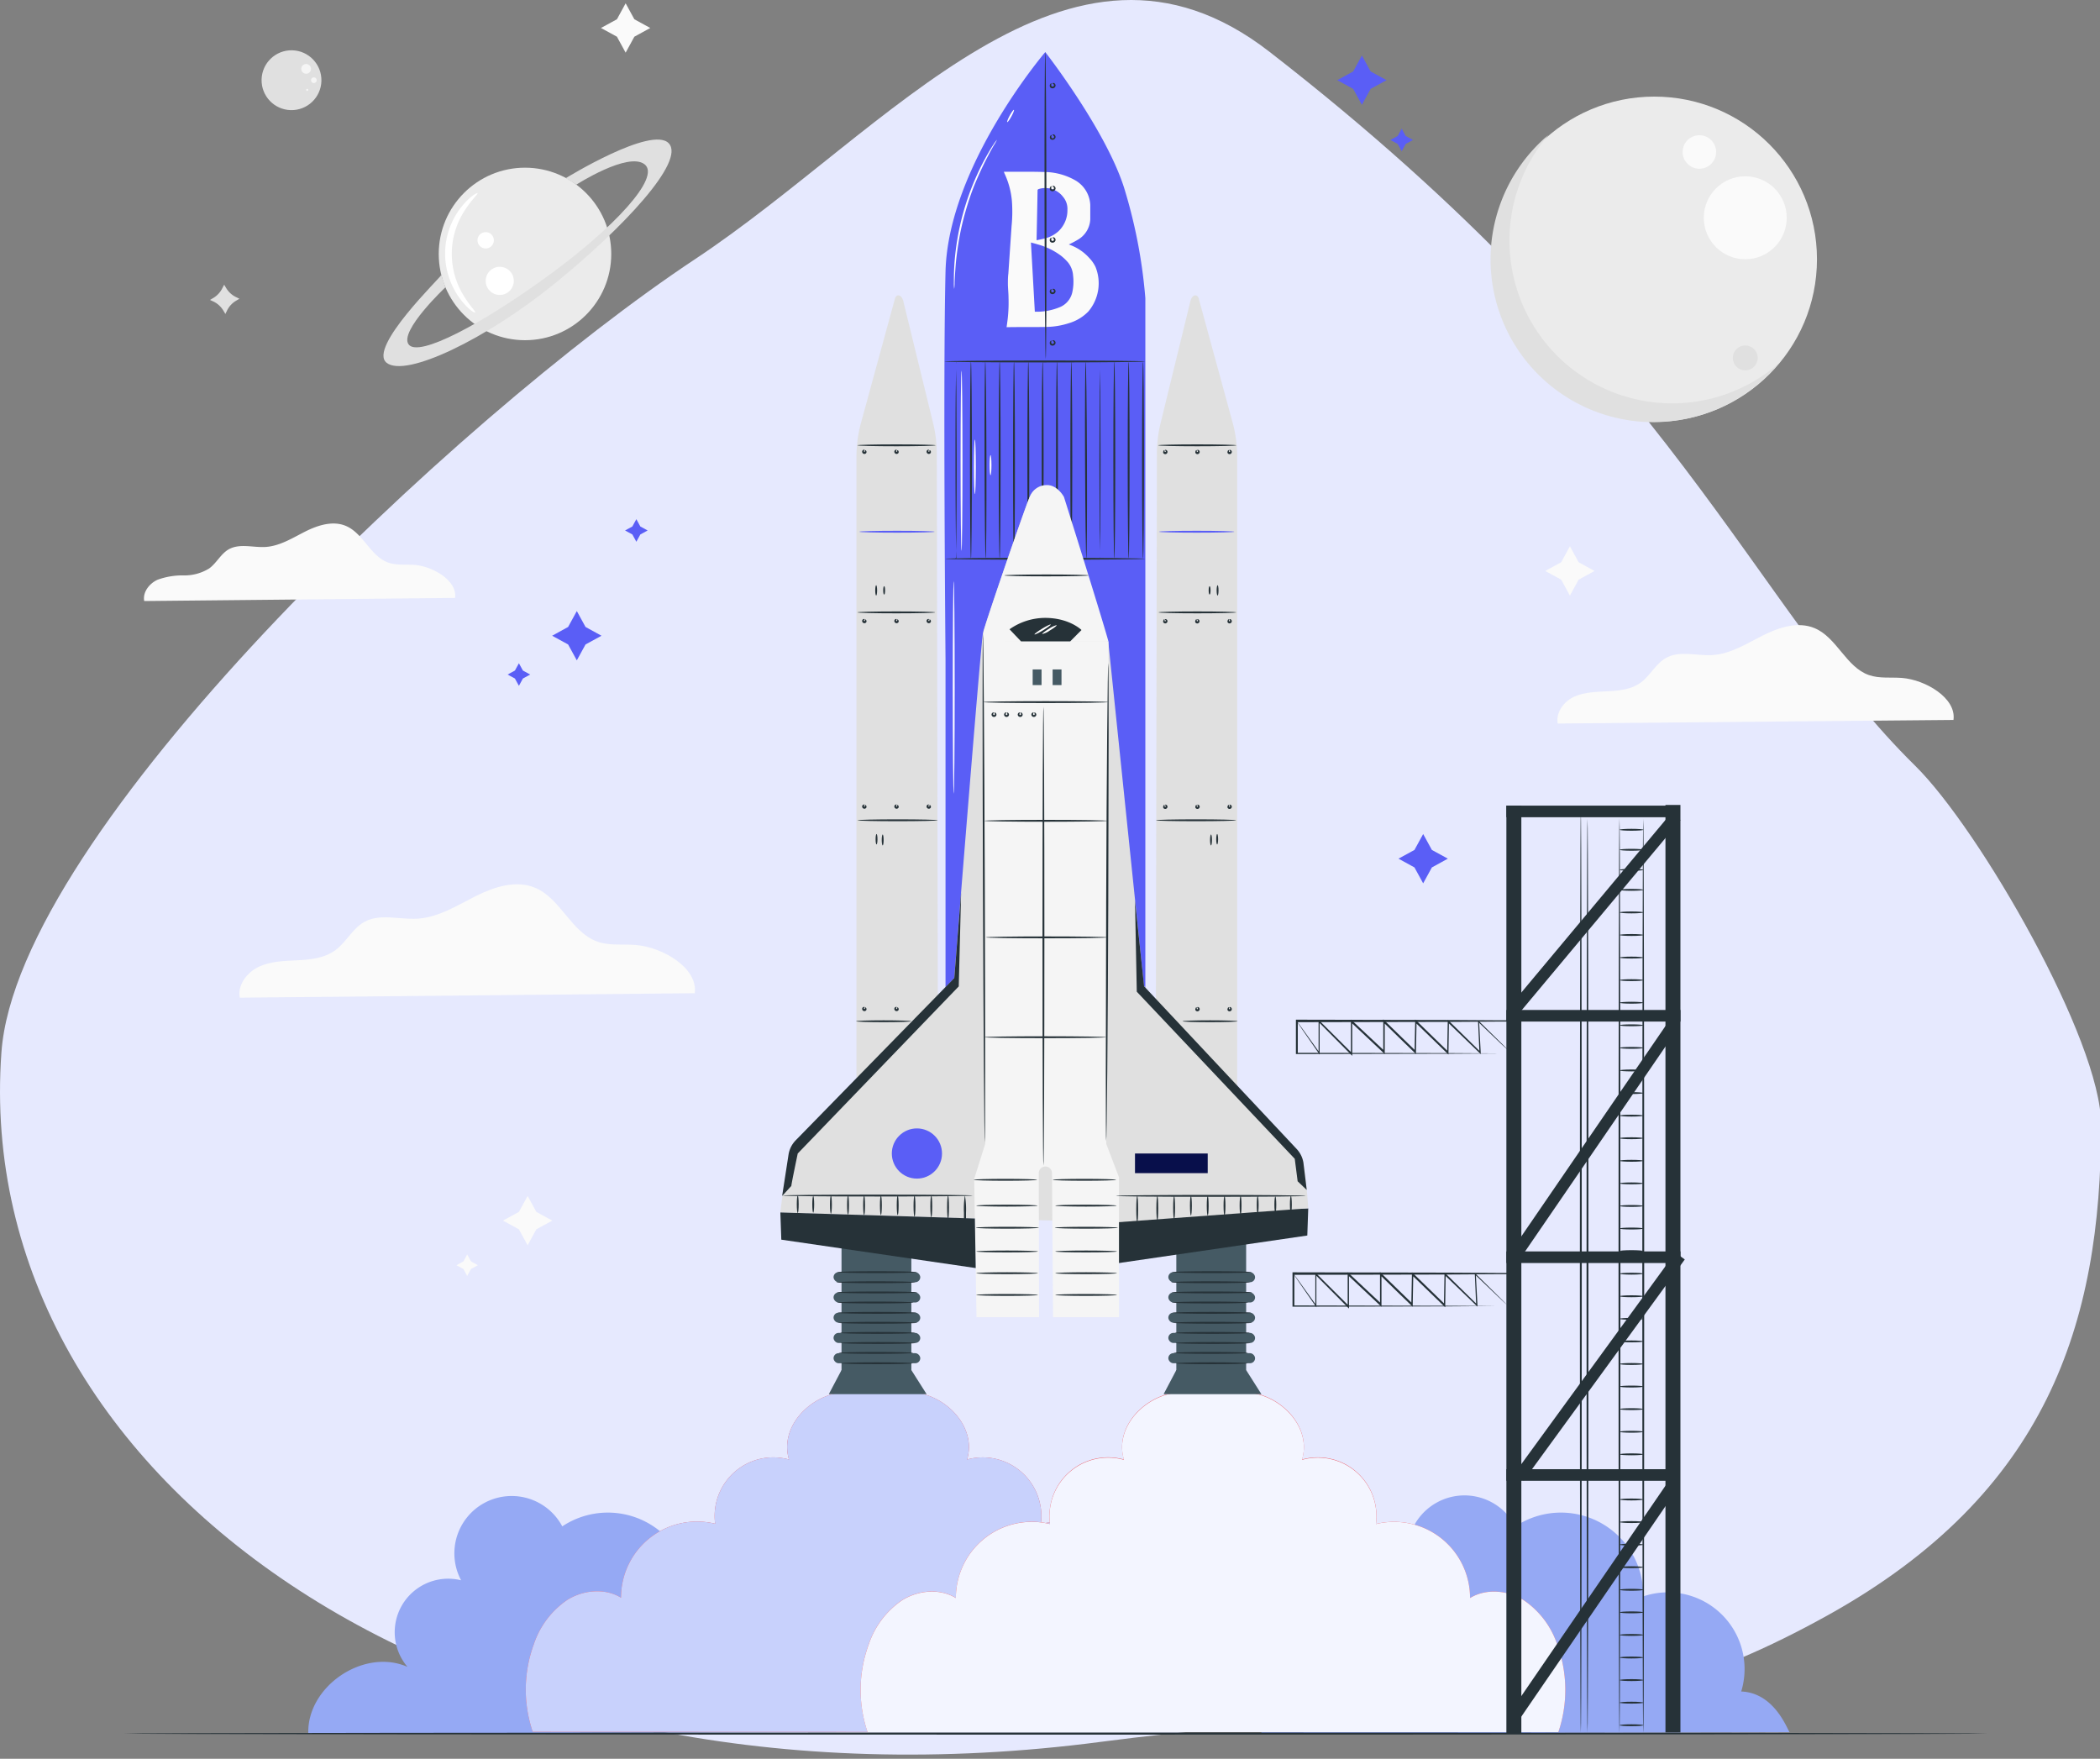 <svg xmlns="http://www.w3.org/2000/svg" viewBox="0 0 400 335" width="400" height="335">
  <rect x="0" y="0" width="400" height="335" fill="#808080" stroke="none"/>
  <defs>
    <style>
      .cls-1{fill:#e6e9fe;}.cls-2{fill:#ebebeb;}.cls-3{fill:#e0e0e0;}.cls-4{fill:#fafafa;}.cls-5{fill:#fff;}.cls-6{fill:#f5f5f5;}.cls-7{fill:#95a9f4;}.cls-8{fill:#e8505b;}.cls-9{fill:#c8d1fc;}.cls-10{fill:#f3f5ff;}.cls-11{fill:#455a64;}.cls-12{fill:#263238;}.cls-13{fill:#5a5ef6;}.cls-14{fill:#080f4b;}.cls-15{fill:none;stroke:#fff;stroke-miterlimit:10;stroke-width:0.05px;}
    </style>
  </defs>
  <title>MLT-3</title>
  <g id="Layer_2" data-name="Layer 2">
    <g id="MLT-3">
      <path class="cls-1"
            d="M400.21,214.2c0,38-10.36,70.22-51.9,93.37-47.6,26.53-70.23,15.22-138.52,24.19C87.68,347.81-5.67,282.59.27,200.46c3-42,86.52-120.85,132.11-151.09C169.45,24.8,203.5-19.87,241.8,9.86c77.37,60,92.17,105.7,123,136C377,157.88,400.21,198.16,400.21,214.2Z"/>
      <circle class="cls-2" cx="315.11" cy="49.38" r="30.98"/>
      <path class="cls-3"
            d="M318.47,76.83a31,31,0,0,1-23.52-51.14,31,31,0,1,0,43.68,43.68A30.85,30.85,0,0,1,318.47,76.83Z"/>
      <circle class="cls-4" cx="332.43" cy="41.48" r="7.9"/>
      <circle class="cls-4" cx="323.69" cy="28.95" r="3.19"/>
      <circle class="cls-3" cx="332.43" cy="68.17" r="2.37"/>
      <polygon class="cls-4"
               points="119.17 0.63 120.83 3.67 123.86 5.33 120.83 6.99 119.17 10.03 117.51 6.99 114.47 5.33 117.51 3.67 119.17 0.63"/>
      <polygon class="cls-4"
               points="299.03 104.05 300.69 107.09 303.73 108.75 300.69 110.41 299.03 113.45 297.37 110.41 294.33 108.75 297.37 107.09 299.03 104.05"/>
      <polygon class="cls-4"
               points="100.5 227.79 102.16 230.83 105.2 232.49 102.16 234.15 100.5 237.19 98.84 234.15 95.8 232.49 98.84 230.83 100.5 227.79"/>
      <polygon class="cls-4"
               points="88.99 238.94 89.71 240.26 91.03 240.99 89.71 241.71 88.99 243.03 88.27 241.71 86.95 240.99 88.27 240.26 88.99 238.94"/>
      <path class="cls-4"
            d="M86.68,113.89c.45-3.29-4.2-6-7.69-6.29-1.67-.13-3.4.12-5-.43-3.42-1.19-4.79-5.61-8.12-7-2.49-1.05-5.37-.12-7.78,1.1S53.3,104,50.6,104.18c-2.35.15-4.9-.72-7,.43-1.53.86-2.33,2.62-3.75,3.66A8.94,8.94,0,0,1,35,109.6a13.8,13.8,0,0,0-5,.83c-1.56.71-2.85,2.37-2.53,4.05Z"/>
      <path class="cls-4"
            d="M132.33,189.18c.66-4.82-6.14-8.78-11.24-9.19-2.44-.2-5,.18-7.27-.63-5-1.74-7-8.2-11.88-10.26-3.65-1.54-7.85-.17-11.38,1.61s-7,4-11,4.27c-3.44.22-7.17-1.05-10.17.62-2.24,1.25-3.41,3.83-5.48,5.36s-4.66,1.81-7.16,1.94-5.1.16-7.38,1.21-4.17,3.46-3.7,5.92Z"/>
      <path class="cls-4"
            d="M372.09,137.13c.58-4.19-5.34-7.64-9.78-8-2.12-.17-4.32.15-6.33-.55-4.35-1.52-6.09-7.14-10.33-8.93-3.17-1.34-6.83-.15-9.9,1.4s-6.12,3.5-9.55,3.72c-3,.19-6.24-.92-8.85.54-1.95,1.09-3,3.33-4.77,4.66s-4,1.57-6.23,1.69-4.44.14-6.42,1-3.63,3-3.22,5.15Z"/>
      <path class="cls-3"
            d="M42.7,54.23l.39.65a4.43,4.43,0,0,0,1.83,1.69l.68.33-.65.39a4.43,4.43,0,0,0-1.69,1.83l-.33.68-.39-.65a4.43,4.43,0,0,0-1.83-1.69L40,57.13l.65-.39a4.43,4.43,0,0,0,1.69-1.83Z"/>
      <circle class="cls-2" cx="100" cy="48.37" r="16.43"/>
      <circle class="cls-5" cx="95.19" cy="53.5" r="2.68"/>
      <circle class="cls-5" cx="92.51" cy="45.77" r="1.56"/>
      <path class="cls-3"
            d="M84.06,52.37c.07.28-14.06,13.84-10.42,16.73s19-4.52,32-15.07,25-23.36,21.73-26.75-19.59,6.65-19.59,6.65l2,1.24s9.87-6.33,13-3.87S117,43.35,104.42,52.52,79.73,68.12,77.84,65.61s7-10.89,7-10.89Z"/>
      <path class="cls-5"
            d="M90.95,36.8c.13.16-1,1.1-2.24,3a15.12,15.12,0,0,0-.33,16.61c1.18,1.94,2.26,2.93,2.12,3.09s-1.4-.65-2.86-2.58a14.18,14.18,0,0,1-2-3.74,14.25,14.25,0,0,1,.2-10.25A14.17,14.17,0,0,1,88,39.27C89.52,37.39,90.87,36.68,90.95,36.8Z"/>
      <circle class="cls-3" cx="55.52" cy="15.27" r="5.7" transform="translate(38.94 70.42) rotate(-88.64)"/>
      <circle class="cls-6" cx="58.31" cy="13.11" r="0.93" transform="translate(43.82 71.1) rotate(-88.64)"/>
      <circle class="cls-6" cx="59.78" cy="15.27" r="0.54" transform="translate(43.1 74.68) rotate(-88.64)"/>
      <circle class="cls-6" cx="58.51" cy="17.12" r="0.2" transform="translate(40.01 75.21) rotate(-88.64)"/>
      <path class="cls-7"
            d="M150.1,322.18a14.61,14.61,0,0,0-18.64-18.11,15.68,15.68,0,0,0-24.36-13.34A10.91,10.91,0,1,0,87.83,301a10.19,10.19,0,0,0-10.22,16.49c-8.28-3.65-19.17,3.69-18.89,12.73l100.57-.29C158.56,328.56,156.08,322.42,150.1,322.18Z"/>
      <path class="cls-7"
            d="M331.66,322.18A14.61,14.61,0,0,0,313,304.07a15.68,15.68,0,0,0-24.36-13.34A10.91,10.91,0,1,0,269.39,301a10.19,10.19,0,0,0-10.22,16.49c-8.28-3.65-19.17,3.69-18.89,12.73l100.57-.29C340.12,328.56,337.64,322.42,331.66,322.18Z"/>
      <path class="cls-8"
            d="M233,329.91a25.07,25.07,0,0,0-.22-16.7,16.5,16.5,0,0,0-6.38-8.43c-3-1.89-7.16-2.29-10.22-.41a14.48,14.48,0,0,0-17.93-14.09A11.17,11.17,0,0,0,184.2,278c1.75-5.73-3.18-11.47-9.05-12.64H173.2s-12.35-.3-13.86,0c-5.87,1.17-10.8,6.91-9.05,12.64a11.17,11.17,0,0,0-14.07,12.23,14.48,14.48,0,0,0-17.93,14.09c-3.06-1.88-7.17-1.49-10.22.41a16.5,16.5,0,0,0-6.38,8.43,25.07,25.07,0,0,0-.22,16.7Z"/>
      <path class="cls-9"
            d="M233,329.91a25.07,25.07,0,0,0-.22-16.7,16.5,16.5,0,0,0-6.38-8.43c-3-1.89-7.16-2.29-10.22-.41a14.48,14.48,0,0,0-17.93-14.09A11.17,11.17,0,0,0,184.2,278c1.75-5.73-3.18-11.47-9.05-12.64H173.2s-12.35-.3-13.86,0c-5.87,1.17-10.8,6.91-9.05,12.64a11.17,11.17,0,0,0-14.07,12.23,14.48,14.48,0,0,0-17.93,14.09c-3.06-1.88-7.17-1.49-10.22.41a16.5,16.5,0,0,0-6.38,8.43,25.07,25.07,0,0,0-.22,16.7Z"/>
      <path class="cls-8"
            d="M296.83,329.91a25.07,25.07,0,0,0-.22-16.7,16.5,16.5,0,0,0-6.38-8.43c-3-1.89-7.16-2.29-10.22-.41a14.48,14.48,0,0,0-17.93-14.09A11.17,11.17,0,0,0,248,278c1.75-5.73-3.18-11.47-9.05-12.64H237s-12.35-.3-13.86,0c-5.87,1.17-10.8,6.91-9.05,12.64A11.17,11.17,0,0,0,200,290.27a14.48,14.48,0,0,0-17.93,14.09c-3.06-1.88-7.17-1.49-10.22.41a16.5,16.5,0,0,0-6.38,8.43,25.07,25.07,0,0,0-.22,16.7Z"/>
      <path class="cls-10"
            d="M296.83,329.92a25.07,25.07,0,0,0-.22-16.7,16.5,16.5,0,0,0-6.38-8.43c-3-1.89-7.16-2.29-10.22-.41a14.48,14.48,0,0,0-17.93-14.09A11.17,11.17,0,0,0,248,278.06c1.75-5.73-3.18-11.47-9.05-12.64H237s-12.35-.3-13.86,0c-5.87,1.17-10.8,6.91-9.05,12.64A11.17,11.17,0,0,0,200,290.29a14.48,14.48,0,0,0-17.93,14.09c-3.06-1.88-7.17-1.49-10.22.41a16.5,16.5,0,0,0-6.38,8.43,25.07,25.07,0,0,0-.22,16.7Z"/>
      <polygon class="cls-11" points="173.59 260.96 160.29 261.32 160.29 236.59 173.59 236.23 173.59 260.96"/>
      <rect class="cls-11" x="158.77" y="242.31" width="16.52" height="1.92" rx="0.96" ry="0.96"/>
      <rect class="cls-11" x="158.77" y="246.17" width="16.52" height="1.92" rx="0.96" ry="0.96"/>
      <rect class="cls-11" x="158.77" y="250.02" width="16.52" height="1.92" rx="0.96" ry="0.96"/>
      <rect class="cls-11" x="158.77" y="253.88" width="16.52" height="1.92" rx="0.96" ry="0.96"/>
      <rect class="cls-11" x="158.77" y="257.74" width="16.52" height="1.92" rx="0.96" ry="0.96"/>
      <polygon class="cls-11" points="157.87 265.55 160.29 260.96 173.59 260.96 176.5 265.55 157.87 265.55"/>
      <ellipse class="cls-12" cx="167.04" cy="242.31" rx="7.59" ry="0.18"/>
      <ellipse class="cls-12" cx="166.81" cy="244.23" rx="7.51" ry="0.18"/>
      <ellipse class="cls-12" cx="167.06" cy="246.17" rx="7.66" ry="0.18"/>
      <ellipse class="cls-12" cx="166.71" cy="248.09" rx="7.27" ry="0.18"/>
      <ellipse class="cls-12" cx="167.06" cy="250.06" rx="7.45" ry="0.18"/>
      <ellipse class="cls-12" cx="167.16" cy="251.95" rx="7.55" ry="0.18"/>
      <ellipse class="cls-12" cx="167.16" cy="253.88" rx="7.12" ry="0.18"/>
      <ellipse class="cls-12" cx="167.28" cy="255.8" rx="7.12" ry="0.18"/>
      <ellipse class="cls-12" cx="166.85" cy="257.69" rx="7.08" ry="0.18"/>
      <ellipse class="cls-12" cx="167.04" cy="259.66" rx="6.84" ry="0.18"/>
      <polygon class="cls-11" points="237.36 260.96 224.06 261.32 224.06 236.59 237.36 236.23 237.36 260.96"/>
      <rect class="cls-11" x="222.54" y="242.31" width="16.52" height="1.92" rx="0.96" ry="0.96"/>
      <rect class="cls-11" x="222.54" y="246.17" width="16.52" height="1.92" rx="0.96" ry="0.96"/>
      <rect class="cls-11" x="222.54" y="250.02" width="16.52" height="1.92" rx="0.96" ry="0.96"/>
      <rect class="cls-11" x="222.54" y="253.88" width="16.52" height="1.92" rx="0.96" ry="0.96"/>
      <rect class="cls-11" x="222.54" y="257.74" width="16.52" height="1.92" rx="0.96" ry="0.96"/>
      <polygon class="cls-11" points="221.64 265.55 224.06 260.96 237.36 260.96 240.27 265.55 221.64 265.55"/>
      <ellipse class="cls-12" cx="230.81" cy="242.31" rx="7.59" ry="0.18"/>
      <ellipse class="cls-12" cx="230.58" cy="244.23" rx="7.51" ry="0.18"/>
      <ellipse class="cls-12" cx="230.83" cy="246.17" rx="7.66" ry="0.18"/>
      <ellipse class="cls-12" cx="230.48" cy="248.09" rx="7.27" ry="0.18"/>
      <ellipse class="cls-12" cx="230.83" cy="250.06" rx="7.45" ry="0.18"/>
      <ellipse class="cls-12" cx="230.93" cy="251.95" rx="7.55" ry="0.18"/>
      <ellipse class="cls-12" cx="230.93" cy="253.88" rx="7.12" ry="0.18"/>
      <ellipse class="cls-12" cx="231.05" cy="255.8" rx="7.12" ry="0.18"/>
      <ellipse class="cls-12" cx="230.62" cy="257.69" rx="7.08" ry="0.18"/>
      <ellipse class="cls-12" cx="230.81" cy="259.66" rx="6.84" ry="0.18"/>
      <path class="cls-3"
            d="M178.44,86.42l.22,122.68H163.14V87a24.64,24.64,0,0,1,.87-6.5l6.46-23.63c.25-.93,1.34-.9,1.65.75l5.62,23A24.64,24.64,0,0,1,178.44,86.42Z"/>
      <ellipse class="cls-13" cx="170.86" cy="101.28" rx="7.19" ry="0.18"/>
      <ellipse class="cls-12" cx="170.73" cy="116.64" rx="7.42" ry="0.18"/>
      <ellipse class="cls-12" cx="166.89" cy="112.45" rx="0.18" ry="0.98"/>
      <ellipse class="cls-12" cx="168.41" cy="112.45" rx="0.18" ry="0.8"/>
      <ellipse class="cls-12" cx="170.98" cy="156.24" rx="7.63" ry="0.18"/>
      <ellipse class="cls-12" cx="166.96" cy="159.85" rx="0.18" ry="0.99"/>
      <ellipse class="cls-12" cx="168.13" cy="159.99" rx="0.18" ry="1.04"/>
      <ellipse class="cls-12" cx="168.31" cy="194.52" rx="5.24" ry="0.18"/>
      <ellipse class="cls-12" cx="170.76" cy="84.82" rx="7.46" ry="0.18"/>
      <path class="cls-12"
            d="M164.73,85.76s.17-.06.27.14a.39.39,0,0,1,0,.38.43.43,0,0,1-.78-.23.39.39,0,0,1,.18-.34c.19-.12.33,0,.3,0s-.09.08-.13.16,0,.15.06.18.13,0,.15-.12S164.72,85.8,164.73,85.76Z"/>
      <path class="cls-12"
            d="M170.86,85.76s.17-.06.27.14a.39.39,0,0,1,0,.38.43.43,0,0,1-.78-.23.39.39,0,0,1,.18-.34c.19-.12.33,0,.3,0s-.09.08-.13.16,0,.15.06.18.13,0,.15-.12S170.84,85.8,170.86,85.76Z"/>
      <path class="cls-12"
            d="M177,85.76s.17-.06.27.14a.39.39,0,0,1,0,.38.43.43,0,0,1-.78-.23.39.39,0,0,1,.18-.34c.19-.12.33,0,.3,0s-.09.08-.13.16,0,.15.06.18.13,0,.15-.12S177,85.8,177,85.76Z"/>
      <path class="cls-12"
            d="M164.73,118s.17-.06.27.14a.39.39,0,0,1,0,.38.43.43,0,0,1-.78-.23.39.39,0,0,1,.18-.34c.19-.12.33,0,.3,0s-.09.08-.13.16,0,.15.06.18.13,0,.15-.12S164.72,118,164.73,118Z"/>
      <path class="cls-12"
            d="M170.86,118s.17-.06.27.14a.39.39,0,0,1,0,.38.43.43,0,0,1-.78-.23.39.39,0,0,1,.18-.34c.19-.12.33,0,.3,0s-.09.08-.13.16,0,.15.06.18.13,0,.15-.12S170.84,118,170.86,118Z"/>
      <path class="cls-12"
            d="M177,118s.17-.06.27.14a.39.39,0,0,1,0,.38.43.43,0,0,1-.78-.23.39.39,0,0,1,.18-.34c.19-.12.33,0,.3,0s-.09.08-.13.16,0,.15.06.18.13,0,.15-.12S177,118,177,118Z"/>
      <path class="cls-12"
            d="M164.73,153.34s.17-.06.27.14a.39.39,0,0,1,0,.38.43.43,0,0,1-.78-.23.39.39,0,0,1,.18-.34c.19-.12.33,0,.3,0s-.09.08-.13.16,0,.15.06.18.13,0,.15-.12S164.72,153.39,164.73,153.34Z"/>
      <path class="cls-12"
            d="M170.86,153.34s.17-.06.27.14a.39.39,0,0,1,0,.38.43.43,0,0,1-.78-.23.39.39,0,0,1,.18-.34c.19-.12.33,0,.3,0s-.09.08-.13.16,0,.15.06.18.13,0,.15-.12S170.84,153.39,170.86,153.34Z"/>
      <path class="cls-12"
            d="M177,153.34s.17-.06.27.14a.39.39,0,0,1,0,.38.43.43,0,0,1-.78-.23.39.39,0,0,1,.18-.34c.19-.12.33,0,.3,0s-.09.08-.13.16,0,.15.06.18.13,0,.15-.12S177,153.39,177,153.34Z"/>
      <path class="cls-12"
            d="M164.73,191.89s.17-.06.27.14a.39.39,0,0,1,0,.38.43.43,0,0,1-.78-.23.39.39,0,0,1,.18-.34c.19-.12.33,0,.3,0s-.09.08-.13.16,0,.15.06.18.13,0,.15-.12S164.72,191.94,164.73,191.89Z"/>
      <path class="cls-12"
            d="M170.86,191.89s.17-.06.27.14a.39.39,0,0,1,0,.38.43.43,0,0,1-.78-.23.39.39,0,0,1,.18-.34c.19-.12.33,0,.3,0s-.09.08-.13.16,0,.15.06.18.13,0,.15-.12S170.84,191.94,170.86,191.89Z"/>
      <path class="cls-3"
            d="M220.36,86.42l-.22,122.68h15.52V87a24.64,24.64,0,0,0-.87-6.5l-6.46-23.63c-.25-.93-1.34-.9-1.65.75l-5.62,23A24.64,24.64,0,0,0,220.36,86.42Z"/>
      <ellipse class="cls-13" cx="227.94" cy="101.28" rx="7.19" ry="0.18"/>
      <ellipse class="cls-12" cx="228.07" cy="116.64" rx="7.42" ry="0.18"/>
      <ellipse class="cls-12" cx="231.92" cy="112.45" rx="0.18" ry="0.98"/>
      <ellipse class="cls-12" cx="230.4" cy="112.45" rx="0.18" ry="0.8"/>
      <ellipse class="cls-12" cx="227.83" cy="156.24" rx="7.63" ry="0.18"/>
      <ellipse class="cls-12" cx="231.84" cy="159.85" rx="0.18" ry="0.99"/>
      <ellipse class="cls-12" cx="230.67" cy="159.99" rx="0.18" ry="1.04"/>
      <ellipse class="cls-12" cx="230.49" cy="194.52" rx="5.24" ry="0.18"/>
      <ellipse class="cls-12" cx="228.04" cy="84.82" rx="7.46" ry="0.18"/>
      <path class="cls-12"
            d="M234.07,85.76s0,.12,0,.21.05.14.15.12.11-.08.06-.18-.12-.12-.13-.16.11-.14.3,0a.39.39,0,0,1,.18.34.43.43,0,0,1-.78.23.39.39,0,0,1,0-.38C233.9,85.7,234.07,85.71,234.07,85.76Z"/>
      <path class="cls-12"
            d="M227.95,85.76s0,.12,0,.21.05.14.15.12.11-.08.06-.18-.12-.12-.13-.16.11-.14.3,0a.39.39,0,0,1,.18.34.43.43,0,0,1-.78.23.39.39,0,0,1,0-.38C227.77,85.7,227.94,85.71,227.95,85.76Z"/>
      <path class="cls-12"
            d="M221.82,85.76s0,.12,0,.21.05.14.15.12.11-.08.06-.18-.12-.12-.13-.16.11-.14.3,0a.39.39,0,0,1,.18.34.43.43,0,0,1-.78.23.39.39,0,0,1,0-.38C221.65,85.7,221.82,85.71,221.82,85.76Z"/>
      <path class="cls-12"
            d="M234.07,118s0,.11,0,.21.05.14.15.12.11-.08.06-.18-.12-.12-.13-.16.11-.14.3,0a.39.39,0,0,1,.18.34.43.43,0,0,1-.78.23.39.39,0,0,1,0-.38C233.9,117.92,234.07,117.93,234.07,118Z"/>
      <path class="cls-12"
            d="M227.95,118s0,.11,0,.21.05.14.15.12.11-.08.06-.18S228,118,228,118s.11-.14.3,0a.39.39,0,0,1,.18.34.43.43,0,0,1-.78.23.39.39,0,0,1,0-.38C227.77,117.92,227.94,117.93,227.95,118Z"/>
      <path class="cls-12"
            d="M221.82,118s0,.11,0,.21.05.14.15.12.11-.08.06-.18-.12-.12-.13-.16.11-.14.3,0a.39.39,0,0,1,.18.34.43.43,0,0,1-.78.23.39.39,0,0,1,0-.38C221.65,117.92,221.82,117.93,221.82,118Z"/>
      <path class="cls-12"
            d="M234.07,153.34s0,.12,0,.21.05.14.15.12.11-.08.06-.18-.12-.12-.13-.16.11-.14.3,0a.39.39,0,0,1,.18.34.43.43,0,0,1-.78.23.39.39,0,0,1,0-.38C233.9,153.28,234.07,153.29,234.07,153.34Z"/>
      <path class="cls-12"
            d="M227.95,153.34s0,.12,0,.21.05.14.15.12.11-.08.06-.18-.12-.12-.13-.16.11-.14.3,0a.39.39,0,0,1,.18.34.43.43,0,0,1-.78.23.39.39,0,0,1,0-.38C227.77,153.28,227.94,153.29,227.95,153.34Z"/>
      <path class="cls-12"
            d="M221.82,153.34s0,.12,0,.21.05.14.15.12.11-.08.06-.18-.12-.12-.13-.16.11-.14.3,0a.39.39,0,0,1,.18.34.43.43,0,0,1-.78.23.39.39,0,0,1,0-.38C221.65,153.28,221.82,153.29,221.82,153.34Z"/>
      <path class="cls-12"
            d="M234.07,191.89s0,.12,0,.21.05.14.15.12.11-.08.06-.18-.12-.12-.13-.16.11-.14.3,0a.39.39,0,0,1,.18.34.43.43,0,0,1-.78.23.39.39,0,0,1,0-.38C233.9,191.83,234.07,191.84,234.07,191.89Z"/>
      <path class="cls-12"
            d="M227.95,191.89s0,.12,0,.21.05.14.15.12.11-.08.06-.18-.12-.12-.13-.16.11-.14.3,0a.39.39,0,0,1,.18.34.43.43,0,0,1-.78.23.39.39,0,0,1,0-.38C227.77,191.83,227.94,191.84,227.95,191.89Z"/>
      <polygon class="cls-12" points="249.19 230.16 249.01 235.33 211.98 240.74 212.14 231.31 249.19 230.16"/>
      <path class="cls-13"
            d="M199.1,9.92s-18.52,21.66-19,41.82c-.49,19.59,0,73.77,0,73.77v66h38.06V56.78a98.19,98.19,0,0,0-3.8-20.2C211.14,25.36,199.1,9.92,199.1,9.92Z"/>
      <ellipse class="cls-12" cx="199" cy="68.85" rx="19.12" ry="0.18"/>
      <path class="cls-12"
            d="M182.21,106.21s0,0,0,.07v0h0s0,0,0,0h0v0h0v.13h-.06C182.1,105,182,97.2,182,87.79c0-5.21,0-9.92.05-13.4l.06-4.06,0-1.1a1.56,1.56,0,0,1,0-.38,1.56,1.56,0,0,1,0,.38l0,1.1.06,4.06.05,13.4c0,9.41-.07,17.22-.15,18.63h-.06v-.13h0v0h0c-.08,0,0,0,0,0h0v0S182.21,106.21,182.21,106.21Z"/>
      <ellipse class="cls-12" cx="184.94" cy="87.64" rx="0.18" ry="18.79"/>
      <ellipse class="cls-12" cx="187.71" cy="87.64" rx="0.18" ry="18.79"
               transform="translate(-0.18 0.38) rotate(-0.12)"/>
      <ellipse class="cls-12" cx="190.41" cy="87.64" rx="0.18" ry="18.79"/>
      <ellipse class="cls-12" cx="193.14" cy="88.07" rx="0.18" ry="19.23"/>
      <ellipse class="cls-12" cx="195.87" cy="88.07" rx="0.18" ry="19.23"/>
      <ellipse class="cls-12" cx="198.6" cy="88.07" rx="0.18" ry="19.23"/>
      <ellipse class="cls-12" cx="201.33" cy="88.07" rx="0.18" ry="19.23"/>
      <ellipse class="cls-12" cx="204.06" cy="88.07" rx="0.18" ry="19.23"/>
      <ellipse class="cls-12" cx="206.86" cy="87.64" rx="0.18" ry="18.79"
               transform="translate(-0.32 0.75) rotate(-0.21)"/>
      <path class="cls-12"
            d="M209.52,106.43a1.54,1.54,0,0,1,0-.38l0-1.09-.06-4-.05-13.29.05-13.29.06-4,0-1.09a1.54,1.54,0,0,1,0-.38,1.53,1.53,0,0,1,0,.38l0,1.09.06,4,.05,13.29-.05,13.29-.06,4,0,1.09A1.53,1.53,0,0,1,209.52,106.43Z"/>
      <ellipse class="cls-12" cx="212.25" cy="87.64" rx="0.18" ry="18.79"/>
      <ellipse class="cls-12" cx="214.98" cy="87.64" rx="0.18" ry="18.79"/>
      <ellipse class="cls-12" cx="217.72" cy="87.64" rx="0.18" ry="18.79"/>
      <ellipse class="cls-12" cx="199.07" cy="106.43" rx="19.05" ry="0.18"/>
      <path class="cls-3"
            d="M185.13,232.08l-36.5-1.13s1.4-12,2.55-13.16c1.7-1.7,30.58-31.49,30.58-31.49s5.07-64,5.49-65.83,8.49-25.32,8.91-25.89a3.35,3.35,0,0,1,3-2c2.12-.14,3.39,2.26,3.39,2.26s8.2,26,8.63,28.15l6.71,64.72c.11.78,29.4,31.18,30.07,32.63s1.23,9.8,1.23,9.8l-36.42,2.67Z"/>
      <path class="cls-6"
            d="M211.14,122.21c-1.2-4.44-8.48-27.55-8.48-27.55s-1.27-2.4-3.39-2.26a3.35,3.35,0,0,0-3,2c-.42.57-8.49,24-8.91,25.89,0,.17-.12.85-.22,1.95Z"/>
      <path class="cls-6"
            d="M185.86,242.45l-.3-17.9,2.11-6.71-.12-54.4-.39-41.24h24l-.44,95.69,2.42,6.34v26.66H200.58l-.2-27.45a1.26,1.26,0,0,0-1.26-1.25h0a1.26,1.26,0,0,0-1.26,1.26l.06,27.44H186Z"/>
      <polygon class="cls-12" points="148.64 230.94 148.82 236.12 185.85 241.53 185.69 232.09 148.64 230.94"/>
      <ellipse class="cls-12" cx="167.19" cy="227.72" rx="18.09" ry="0.18"/>
      <ellipse class="cls-12" cx="151.95" cy="229.38" rx="0.18" ry="1.67"/>
      <ellipse class="cls-12" cx="154.9" cy="229.4" rx="0.18" ry="1.58"/>
      <ellipse class="cls-12" cx="158.27" cy="229.45" rx="0.18" ry="1.73"/>
      <ellipse class="cls-12" cx="161.53" cy="229.53" rx="0.18" ry="1.82"/>
      <ellipse class="cls-12" cx="164.59" cy="229.58" rx="0.18" ry="1.86"/>
      <ellipse class="cls-12" cx="167.79" cy="229.58" rx="0.18" ry="1.86"/>
      <ellipse class="cls-12" cx="170.99" cy="229.58" rx="0.18" ry="1.86"/>
      <ellipse class="cls-12" cx="174.19" cy="229.73" rx="0.18" ry="2.01"/>
      <ellipse class="cls-12" cx="177.39" cy="229.78" rx="0.18" ry="2.06"/>
      <ellipse class="cls-12" cx="180.58" cy="229.95" rx="0.18" ry="2.23"/>
      <path class="cls-12"
            d="M183.78,231.44a2.71,2.71,0,0,1,.13,1v.48h-.3l0-.56V231a15.45,15.45,0,0,1,.18-3.32A15.46,15.46,0,0,1,184,231v1.29l0,.56h-.3v-.48A2.71,2.71,0,0,1,183.78,231.44Z"/>
      <circle class="cls-13" cx="174.65" cy="219.71" r="4.78"/>
      <path class="cls-12"
            d="M150.73,225.89c0-.38,1.22-6.18,1.22-6.18l30.67-31.83.45-17.9-1.3,16.31-30.22,30.92a5,5,0,0,0-1.35,2.69l-1.22,7.9Z"/>
      <path class="cls-12"
            d="M198.75,134.61c.1,0,.18,19.57.18,43.7s-.08,43.71-.18,43.71-.18-19.56-.18-43.71S198.65,134.61,198.75,134.61Z"/>
      <rect class="cls-11" x="196.7" y="127.51" width="1.69" height="2.98"/>
      <rect class="cls-11" x="200.5" y="127.51" width="1.69" height="2.98"/>
      <path class="cls-12"
            d="M192.29,119.86l2.19,2.3h9.37L206,120s-2.29-2.31-6.95-2.31A11.84,11.84,0,0,0,192.29,119.86Z"/>
      <ellipse class="cls-12" cx="199.18" cy="133.73" rx="11.91" ry="0.18"/>
      <ellipse class="cls-12" cx="199.34" cy="109.6" rx="8.04" ry="0.18"/>
      <path class="cls-12"
            d="M189.31,135.75c0,.05-.09.1-.12.21s0,.22.14.23.18-.08.16-.21-.1-.17-.1-.22.17-.09.32.1a.44.44,0,0,1,.06.42.48.48,0,0,1-.89-.05.44.44,0,0,1,.1-.41C189.14,135.64,189.32,135.71,189.31,135.75Z"/>
      <path class="cls-12"
            d="M191.7,135.75c0,.05-.09.1-.12.21s0,.22.14.23.18-.08.16-.21-.1-.17-.1-.22.17-.09.32.1a.44.44,0,0,1,.06.42.48.48,0,0,1-.89-.05.44.44,0,0,1,.1-.41C191.54,135.64,191.71,135.71,191.7,135.75Z"/>
      <path class="cls-12"
            d="M194.3,135.75c0,.05-.09.1-.12.21s0,.22.14.23.18-.08.16-.21-.1-.17-.1-.22.17-.09.32.1a.44.44,0,0,1,.06.42.48.48,0,0,1-.89-.05.44.44,0,0,1,.1-.41C194.14,135.64,194.31,135.71,194.3,135.75Z"/>
      <path class="cls-12"
            d="M196.9,135.75c0,.05-.09.1-.12.21s0,.22.14.23.18-.08.16-.21-.1-.17-.1-.22.17-.09.32.1a.44.44,0,0,1,.06.42.48.48,0,0,1-.89-.05.44.44,0,0,1,.1-.41C196.73,135.64,196.91,135.71,196.9,135.75Z"/>
      <ellipse class="cls-12" cx="199.09" cy="197.56" rx="11.61" ry="0.18"/>
      <ellipse class="cls-12" cx="199.21" cy="156.34" rx="11.72" ry="0.18"/>
      <ellipse class="cls-12" cx="199.35" cy="178.54" rx="11.58" ry="0.18"/>
      <ellipse class="cls-12" cx="191.51" cy="224.72" rx="6.04" ry="0.18"/>
      <ellipse class="cls-12" cx="191.79" cy="229.64" rx="5.84" ry="0.18"/>
      <ellipse class="cls-12" cx="191.88" cy="233.85" rx="6" ry="0.18"/>
      <ellipse class="cls-12" cx="191.83" cy="238.37" rx="5.88" ry="0.18"/>
      <ellipse class="cls-12" cx="191.83" cy="242.51" rx="5.88" ry="0.18"/>
      <ellipse class="cls-12" cx="191.83" cy="246.65" rx="5.88" ry="0.18"/>
      <ellipse class="cls-12" cx="206.56" cy="224.72" rx="6.04" ry="0.18"/>
      <ellipse class="cls-12" cx="206.84" cy="229.64" rx="5.84" ry="0.18"/>
      <ellipse class="cls-12" cx="206.92" cy="233.85" rx="6" ry="0.18"/>
      <ellipse class="cls-12" cx="206.88" cy="238.37" rx="5.88" ry="0.18"/>
      <ellipse class="cls-12" cx="206.88" cy="242.51" rx="5.88" ry="0.18"/>
      <ellipse class="cls-12" cx="206.88" cy="246.65" rx="5.88" ry="0.18"/>
      <path class="cls-6" d="M187.26,120.47"/>
      <ellipse class="cls-5" cx="198.59" cy="119.91" rx="1.81" ry="0.18"
               transform="translate(-33.39 120.69) rotate(-31.32)"/>
      <path class="cls-5"
            d="M201.26,119.07c.08.1-.51.56-1.27,1a3.75,3.75,0,0,1-1.48.69c-.05-.09.53-.53,1.29-1A4.82,4.82,0,0,1,201.26,119.07Z"/>
      <path class="cls-12"
            d="M187.23,120.75c.1,0,.26,21.68.35,48.42s.09,48.42,0,48.42-.26-21.67-.35-48.42S187.13,120.75,187.23,120.75Z"/>
      <path class="cls-12"
            d="M210.7,217.34c-.1,0-.08-20.39,0-45.54s.3-45.54.4-45.54.08,20.39,0,45.54S210.8,217.34,210.7,217.34Z"/>
      <ellipse class="cls-12" cx="230.64" cy="227.78" rx="18.09" ry="0.18"/>
      <ellipse class="cls-12" cx="245.88" cy="229.45" rx="0.18" ry="1.67"/>
      <ellipse class="cls-12" cx="242.92" cy="229.47" rx="0.18" ry="1.58"/>
      <ellipse class="cls-12" cx="239.56" cy="229.52" rx="0.18" ry="1.73"/>
      <ellipse class="cls-12" cx="236.3" cy="229.6" rx="0.18" ry="1.82"/>
      <ellipse class="cls-12" cx="233.24" cy="229.65" rx="0.18" ry="1.86"/>
      <ellipse class="cls-12" cx="230.04" cy="229.65" rx="0.18" ry="1.86"/>
      <ellipse class="cls-12" cx="226.84" cy="229.65" rx="0.18" ry="1.86"/>
      <ellipse class="cls-12" cx="223.64" cy="230.02" rx="0.18" ry="2.23"/>
      <ellipse class="cls-12" cx="220.44" cy="230.15" rx="0.18" ry="2.36"/>
      <ellipse class="cls-12" cx="216.61" cy="230.31" rx="0.18" ry="2.53"/>
      <path class="cls-12"
            d="M247.17,225l-.55-4.28-30.09-31.83-.34-17.35,1.73,16.32,29,30.92a5,5,0,0,1,1.35,2.69l.63,5.18Z"/>
      <rect class="cls-14" x="216.19" y="219.71" width="13.85" height="3.74"/>
      <path class="cls-4"
            d="M191.22,32.71h3.17c1.48,0,3,0,4.44.05a12.08,12.08,0,0,1,5.92,1.55A5.71,5.71,0,0,1,207.67,39c0,.47,0,.95,0,1.42s0,.91,0,1.36a4.73,4.73,0,0,1-2.17,3.76,18.08,18.08,0,0,1-1.74.94l-.17.08.19.08a9.1,9.1,0,0,1,3.71,2.51,6.43,6.43,0,0,1,1.17,1.67,8.31,8.31,0,0,1-1.34,8.49,8.47,8.47,0,0,1-3.7,2.24,14.61,14.61,0,0,1-4.21.72c-2.53.05-5.06,0-7.59.05h-.09c.07-.5.14-1,.2-1.49a27.44,27.44,0,0,0,.17-4.09c0-.88-.11-1.77-.12-2.65,0-.68,0-1.36.09-2,.09-1.39.19-2.78.28-4.17.11-1.61.22-3.23.33-4.84a27.58,27.58,0,0,0,.06-4.84,15.52,15.52,0,0,0-1.44-5.27Zm5.89,26.66.81,0a11.49,11.49,0,0,0,3.84-.82,4,4,0,0,0,2.47-2.8,9.38,9.38,0,0,0,.17-3.23,4.44,4.44,0,0,0-1-2.57,9.51,9.51,0,0,0-1.29-1.23,13.17,13.17,0,0,0-4.38-2.15c-.44-.14-.88-.25-1.36-.38Zm.33-13.61c.53-.11,1-.2,1.53-.33a6,6,0,0,0,2.66-1.4,5.5,5.5,0,0,0,1.69-4.1,3.51,3.51,0,0,0-.82-2.42A4.25,4.25,0,0,0,197.87,36a.29.29,0,0,0-.24.33q-.08,4.48-.18,9C197.44,45.43,197.45,45.57,197.45,45.76Z"/>
      <ellipse class="cls-12" cx="199.14" cy="39.16" rx="0.18" ry="29.23"
               transform="translate(-0.06 0.31) rotate(-0.09)"/>
      <path class="cls-12"
            d="M200.44,64.88s.18-.15.41,0a.55.55,0,0,1,.21.46.59.59,0,0,1-1,.32.55.55,0,0,1-.08-.5c.1-.28.32-.31.32-.26s-.07.14-.07.31.12.35.34.28a.26.26,0,0,0,.12-.43C200.58,64.95,200.45,64.93,200.44,64.88Z"/>
      <path class="cls-12"
            d="M200.44,55.07s.18-.15.41,0a.55.55,0,0,1,.21.46.59.59,0,0,1-1,.32.55.55,0,0,1-.08-.5c.1-.28.32-.31.32-.26s-.07.14-.07.31.12.35.34.28a.26.26,0,0,0,.12-.43C200.58,55.15,200.45,55.13,200.44,55.07Z"/>
      <path class="cls-12"
            d="M200.44,45.27s.18-.15.41,0a.55.55,0,0,1,.21.46.59.59,0,0,1-1,.32.55.55,0,0,1-.08-.5c.1-.28.32-.31.32-.26s-.07.14-.07.31.12.35.34.28a.26.26,0,0,0,.12-.43C200.58,45.34,200.45,45.32,200.44,45.27Z"/>
      <path class="cls-12"
            d="M200.44,35.47s.18-.15.41,0a.55.55,0,0,1,.21.46.59.59,0,0,1-1,.32.55.55,0,0,1-.08-.5c.1-.28.32-.31.32-.26s-.07.14-.07.31.12.35.34.28a.26.26,0,0,0,.12-.43C200.58,35.54,200.45,35.52,200.44,35.47Z"/>
      <path class="cls-12"
            d="M200.44,25.67s.18-.15.41,0a.55.55,0,0,1,.21.46.59.59,0,0,1-1,.32A.55.55,0,0,1,200,26c.1-.28.32-.31.32-.26s-.07.14-.07.31.12.35.34.28a.26.26,0,0,0,.12-.43C200.58,25.74,200.45,25.72,200.44,25.67Z"/>
      <path class="cls-12"
            d="M200.44,15.87s.18-.15.41,0a.55.55,0,0,1,.21.46.59.59,0,0,1-1,.32.55.55,0,0,1-.08-.5c.1-.28.32-.31.32-.26s-.07.14-.07.31.12.35.34.28a.26.26,0,0,0,.12-.43C200.58,15.94,200.45,15.92,200.44,15.87Z"/>
      <path class="cls-5"
            d="M189.9,26.62a7.4,7.4,0,0,1-.56,1c-.39.65-.91,1.62-1.53,2.82s-1.3,2.67-2,4.32-1.33,3.52-1.9,5.5-1,3.91-1.29,5.67-.5,3.37-.6,4.72-.17,2.45-.19,3.2a7.41,7.41,0,0,1-.08,1.18,7.38,7.38,0,0,1-.06-1.18c0-.76,0-1.86.08-3.22s.25-3,.53-4.75a49.54,49.54,0,0,1,3.22-11.25c.7-1.66,1.41-3.12,2.06-4.31s1.21-2.14,1.64-2.77A7.39,7.39,0,0,1,189.9,26.62Z"/>
      <ellipse class="cls-5" cx="192.48" cy="22.09" rx="1.33" ry="0.18"
               transform="translate(80.93 180.49) rotate(-61.39)"/>
      <ellipse class="cls-5" cx="183.15" cy="87.76" rx="0.18" ry="17.19"/>
      <ellipse class="cls-5" cx="185.69" cy="88.92" rx="0.18" ry="5.2"/>
      <ellipse class="cls-5" cx="188.67" cy="88.6" rx="0.18" ry="1.91"/>
      <ellipse class="cls-5" cx="181.66" cy="130.93" rx="0.18" ry="20.26"/>
      <path class="cls-15" d="M200.65,118.92"/>
      <polygon class="cls-13"
               points="259.41 10.57 261.07 13.61 264.11 15.27 261.07 16.93 259.41 19.97 257.75 16.93 254.72 15.27 257.75 13.61 259.41 10.57"/>
      <polygon class="cls-13"
               points="266.99 24.51 267.75 25.9 269.14 26.66 267.75 27.42 266.99 28.81 266.23 27.42 264.84 26.66 266.23 25.9 266.99 24.51"/>
      <polygon class="cls-13"
               points="109.87 116.39 111.53 119.42 114.57 121.09 111.53 122.75 109.87 125.78 108.21 122.75 105.17 121.09 108.21 119.42 109.87 116.39"/>
      <polygon class="cls-13"
               points="271.08 158.86 272.74 161.89 275.78 163.55 272.74 165.22 271.08 168.25 269.42 165.22 266.38 163.55 269.42 161.89 271.08 158.86"/>
      <polygon class="cls-13"
               points="98.84 126.33 99.6 127.72 100.99 128.48 99.6 129.24 98.84 130.63 98.08 129.24 96.69 128.48 98.08 127.72 98.84 126.33"/>
      <polygon class="cls-13"
               points="121.21 98.89 121.97 100.28 123.36 101.04 121.97 101.8 121.21 103.19 120.45 101.8 119.06 101.04 120.45 100.28 121.21 98.89"/>
      <rect class="cls-12" x="286.93" y="153.45" width="2.85" height="176.74"/>
      <rect class="cls-12" x="317.23" y="153.32" width="2.85" height="176.66"/>
      <rect class="cls-12" x="286.93" y="153.45" width="32.05" height="2.21"/>
      <rect class="cls-12" x="286.93" y="192.37" width="33.16" height="2.21"/>
      <rect class="cls-12" x="286.93" y="279.84" width="32.85" height="2.21"/>
      <rect class="cls-12" x="277.94" y="259.73" width="51.99" height="2.21"
            transform="matrix(0.59, -0.81, 0.81, 0.59, -85.92, 352.59)"/>
      <rect class="cls-12" x="276.17" y="216.29" width="54.67" height="2.21"
            transform="translate(-47.38 344.89) rotate(-55.58)"/>
      <rect class="cls-12" x="276.17" y="303.83" width="54.67" height="2.21"
            transform="translate(-119.59 382.96) rotate(-55.58)"/>
      <rect class="cls-12" x="280.13" y="172.69" width="47.66" height="2.21"
            transform="translate(-24.28 295.67) rotate(-50.13)"/>
      <rect class="cls-12" x="286.93" y="238.36" width="33.16" height="2.21"/>
      <path class="cls-12"
            d="M301.11,330c-.1,0-.18-39.27-.18-87.7s.08-87.71.18-87.71.18,39.26.18,87.71S301.21,330,301.11,330Z"/>
      <path class="cls-12"
            d="M302.38,330c-.1,0-.18-39-.18-87s.08-87.05.18-87.05.18,39,.18,87.05S302.48,330,302.38,330Z"/>
      <path class="cls-12"
            d="M308.47,330.07c-.1,0-.18-39-.18-87.09s.08-87.1.18-87.1.18,39,.18,87.1S308.57,330.07,308.47,330.07Z"/>
      <path class="cls-12" d="M313,330c-.1,0-.18-39-.18-87s.08-87.05.18-87.05.18,39,.18,87.05S313.13,330,313,330Z"/>
      <ellipse class="cls-12" cx="310.76" cy="169.49" rx="2.27" ry="0.18"/>
      <ellipse class="cls-12" cx="310.76" cy="165.68" rx="2.27" ry="0.18"/>
      <ellipse class="cls-12" cx="310.76" cy="161.86" rx="2.27" ry="0.18"/>
      <ellipse class="cls-12" cx="310.76" cy="158.05" rx="2.27" ry="0.18"/>
      <ellipse class="cls-12" cx="310.76" cy="173.79" rx="2.27" ry="0.18"/>
      <ellipse class="cls-12" cx="310.76" cy="178.09" rx="2.27" ry="0.18"/>
      <ellipse class="cls-12" cx="310.76" cy="182.39" rx="2.27" ry="0.18"/>
      <ellipse class="cls-12" cx="310.76" cy="186.69" rx="2.27" ry="0.18"/>
      <ellipse class="cls-12" cx="310.76" cy="190.99" rx="2.27" ry="0.18"/>
      <ellipse class="cls-12" cx="310.76" cy="195.29" rx="2.27" ry="0.18"/>
      <ellipse class="cls-12" cx="310.76" cy="199.59" rx="2.27" ry="0.18"/>
      <ellipse class="cls-12" cx="310.76" cy="203.89" rx="2.27" ry="0.18"/>
      <ellipse class="cls-12" cx="310.76" cy="208.2" rx="2.27" ry="0.18"/>
      <ellipse class="cls-12" cx="310.76" cy="212.5" rx="2.27" ry="0.18"/>
      <ellipse class="cls-12" cx="310.76" cy="216.8" rx="2.27" ry="0.18"/>
      <ellipse class="cls-12" cx="310.76" cy="221.1" rx="2.27" ry="0.18"/>
      <ellipse class="cls-12" cx="310.76" cy="225.4" rx="2.27" ry="0.18"/>
      <ellipse class="cls-12" cx="310.76" cy="229.7" rx="2.27" ry="0.18"/>
      <ellipse class="cls-12" cx="310.76" cy="234" rx="2.27" ry="0.18"/>
      <ellipse class="cls-12" cx="310.76" cy="238.3" rx="2.27" ry="0.18"/>
      <ellipse class="cls-12" cx="310.76" cy="242.6" rx="2.27" ry="0.18"/>
      <ellipse class="cls-12" cx="310.76" cy="246.9" rx="2.27" ry="0.18"/>
      <ellipse class="cls-12" cx="310.76" cy="251.2" rx="2.27" ry="0.18"/>
      <ellipse class="cls-12" cx="310.76" cy="255.5" rx="2.27" ry="0.18"/>
      <ellipse class="cls-12" cx="310.76" cy="259.8" rx="2.27" ry="0.18"/>
      <ellipse class="cls-12" cx="310.76" cy="264.1" rx="2.27" ry="0.18"/>
      <ellipse class="cls-12" cx="310.76" cy="268.4" rx="2.27" ry="0.18"/>
      <ellipse class="cls-12" cx="310.76" cy="272.71" rx="2.27" ry="0.18"/>
      <ellipse class="cls-12" cx="310.76" cy="277.01" rx="2.27" ry="0.18"/>
      <ellipse class="cls-12" cx="310.76" cy="281.31" rx="2.27" ry="0.18"/>
      <ellipse class="cls-12" cx="310.76" cy="285.61" rx="2.27" ry="0.18"/>
      <ellipse class="cls-12" cx="310.76" cy="289.91" rx="2.27" ry="0.18"/>
      <ellipse class="cls-12" cx="310.76" cy="294.21" rx="2.27" ry="0.18"/>
      <ellipse class="cls-12" cx="310.76" cy="298.51" rx="2.27" ry="0.18"/>
      <ellipse class="cls-12" cx="310.76" cy="302.81" rx="2.27" ry="0.18"/>
      <ellipse class="cls-12" cx="310.76" cy="307.11" rx="2.27" ry="0.18"/>
      <ellipse class="cls-12" cx="310.76" cy="311.41" rx="2.27" ry="0.18"/>
      <ellipse class="cls-12" cx="310.76" cy="315.71" rx="2.27" ry="0.18"/>
      <ellipse class="cls-12" cx="310.76" cy="320.01" rx="2.27" ry="0.18"/>
      <ellipse class="cls-12" cx="310.76" cy="324.31" rx="2.27" ry="0.18"/>
      <ellipse class="cls-12" cx="310.76" cy="328.61" rx="2.27" ry="0.18"/>
      <path class="cls-12"
            d="M288.35,242.7l-.21,0-.63,0-2.42,0-8.93.06-29.79.06.18-.18c0,1,0,2,0,3.09s0,2.11,0,3.1l-.18-.18,29.79.06,8.92.06,2.42,0,.63,0,.21,0-.21,0-.63,0-2.42,0-8.92.06-29.79.06h-.18v-.18c0-1,0-2,0-3.1s0-2.11,0-3.09v-.18h.18l29.79.06,8.93.06,2.42,0,.63,0Z"/>
      <path class="cls-12"
            d="M287,248.5l-.11-.09-.31-.28L285.38,247l-4.44-4.24.17-.08.31,5.87,0,.33-.24-.23-6.07-5.85.26-.11-.09,5.9V249l-.28-.27-6.1-5.9.3-.12-.11,5.78v.41l-.3-.29-2.88-2.79-3.07-3,.3-.13q0,3,0,5.8v.41l-.3-.28-6.17-5.8.28-.12q0,3.24,0,6.18v.37l-.26-.26-6.16-6.2.21-.09c0,2.29,0,4.28,0,6V249l-.17-.25-3.09-4.46-.8-1.18-.2-.31-.06-.11.08.09.22.29.84,1.15,3.16,4.41-.18.06,0-6v-.3l.22.21,6.2,6.17-.26.11q0-2.94,0-6.18v-.38l.28.26,6.18,5.79-.3.13q0-2.83,0-5.8v-.42l.3.3,3.08,3,2.88,2.8-.3.13.12-5.78v-.41l.29.28,6.08,5.91-.28.12.11-5.9v-.36l.26.25,6,5.89-.22.1-.26-5.87v-.26l.19.18,4.38,4.31,1.15,1.15.29.3Z"/>
      <path class="cls-12"
            d="M289,194.58l-.21,0-.63,0-2.42,0-8.93.06-29.79.06.18-.18c0,1,0,2,0,3.09s0,2.11,0,3.1l-.18-.18,29.79.06,8.92.06,2.42,0,.63,0,.21,0-.21,0-.63,0-2.42,0-8.92.06-29.79.06h-.18v-.18c0-1,0-2,0-3.1s0-2.11,0-3.09v-.18h.18l29.79.06,8.93.06,2.42,0,.63,0Z"/>
      <path class="cls-12"
            d="M287.66,200.38l-.11-.09-.31-.28L286,198.89l-4.44-4.24.17-.08.31,5.87,0,.33-.24-.23-6.07-5.85.26-.11-.09,5.9v.38l-.28-.27-6.1-5.9.3-.12-.11,5.78v.41l-.3-.29-2.88-2.79-3.07-3,.3-.13q0,3,0,5.8v.41l-.3-.28-6.17-5.8.28-.12q0,3.24,0,6.18v.37l-.26-.26-6.16-6.2.21-.09c0,2.29,0,4.28,0,6v.31l-.17-.25-3.09-4.46-.8-1.18-.2-.31-.06-.11.08.09.22.29.84,1.15,3.16,4.41-.18.06c0-1.72,0-3.71,0-6v-.3l.22.21,6.2,6.17-.26.11q0-2.94,0-6.18v-.38l.28.26,6.18,5.79-.3.13q0-2.83,0-5.8v-.42l.3.3,3.08,3,2.88,2.8-.3.13.12-5.78v-.41l.29.28,6.08,5.91-.28.12.11-5.9v-.36l.26.25,6,5.89-.22.1-.26-5.87v-.26l.19.18,4.38,4.31,1.15,1.15.29.3Z"/>
      <path class="cls-12"
            d="M378.68,330.2c0,.11-79.52.2-177.59.2s-177.61-.09-177.61-.2,79.5-.2,177.61-.2S378.68,330.09,378.68,330.2Z"/>
    </g>
  </g>
</svg>
